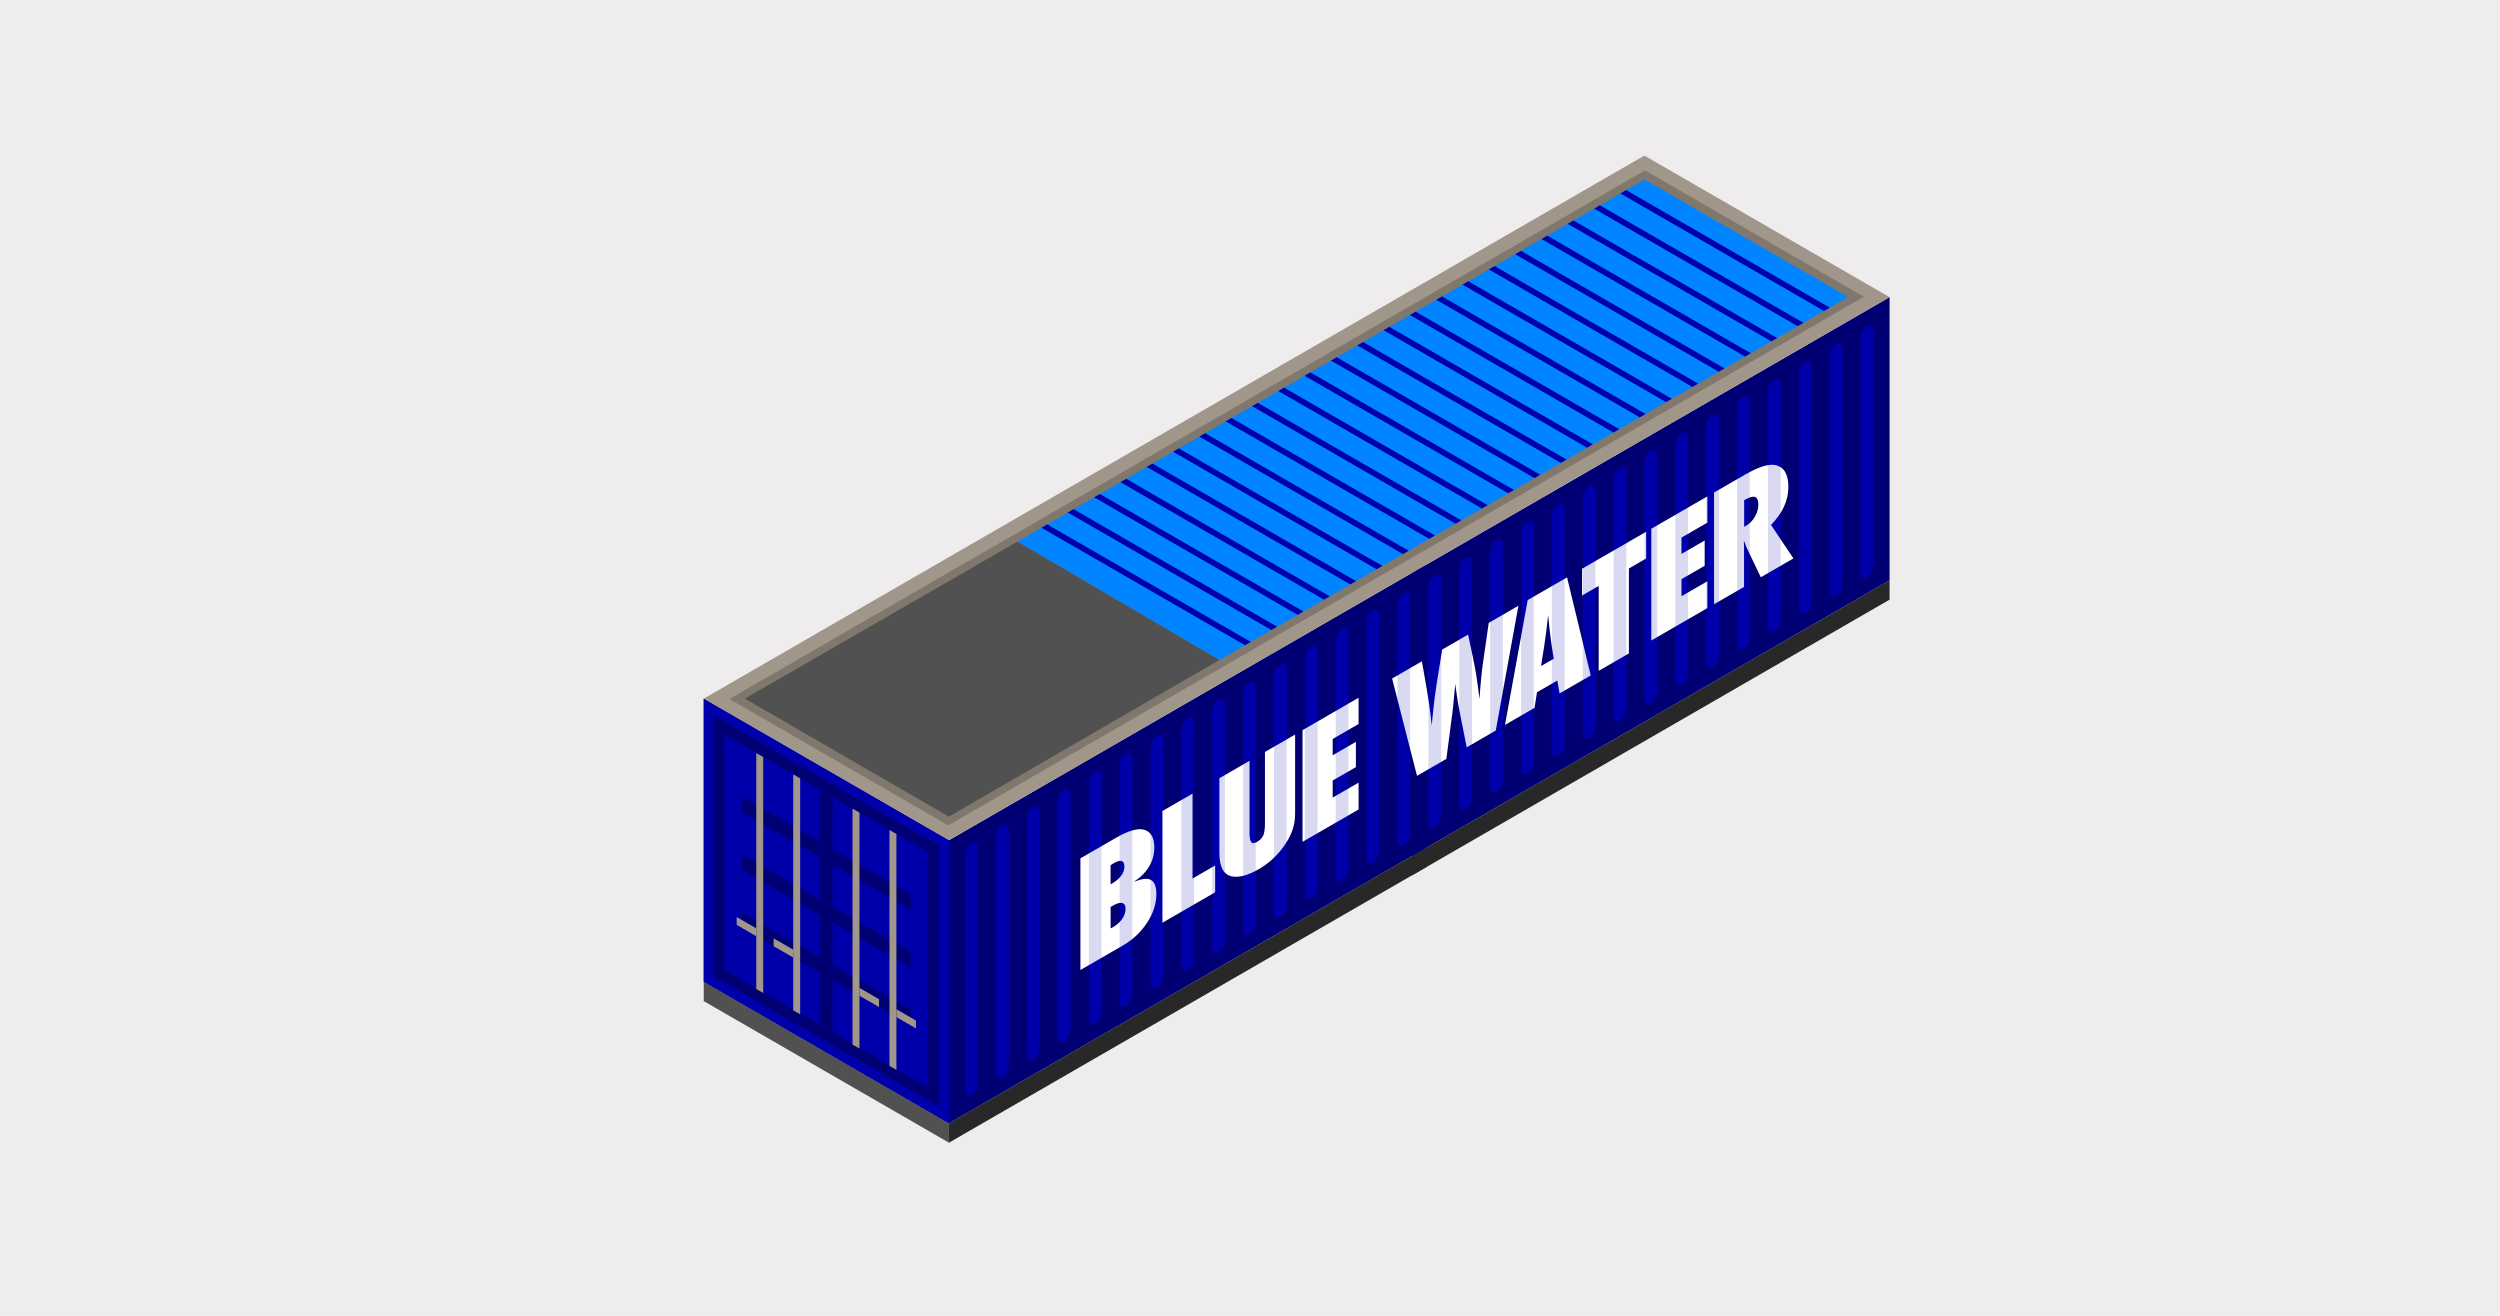 <?xml version="1.0" encoding="UTF-8"?><svg xmlns="http://www.w3.org/2000/svg" xmlns:xlink="http://www.w3.org/1999/xlink" viewBox="0 0 475 250"><defs><style>.cls-1{fill:#fff;}.cls-2{fill:url(#New_Pattern_Swatch_2-53);}.cls-3{fill:url(#New_Pattern_Swatch_7-3);}.cls-4{fill:url(#New_Pattern_Swatch_7-4);}.cls-5{fill:url(#New_Pattern_Swatch_4);}.cls-6{fill:url(#New_Pattern_Swatch_2-29);}.cls-7{fill:url(#New_Pattern_Swatch_2-20);}.cls-8{fill:url(#New_Pattern_Swatch_2-69);}.cls-9{fill:url(#New_Pattern_Swatch_2-44);}.cls-10{fill:url(#New_Pattern_Swatch_2-17);}.cls-11{fill:url(#New_Pattern_Swatch_2-16);}.cls-12{fill:url(#New_Pattern_Swatch_2-38);}.cls-13{fill:url(#New_Pattern_Swatch_7-8);}.cls-14{fill:url(#New_Pattern_Swatch_2-39);}.cls-15{fill:#80776d;}.cls-16{fill:url(#New_Pattern_Swatch_2-36);}.cls-17{fill:url(#New_Pattern_Swatch_10-2);}.cls-18{fill:url(#New_Pattern_Swatch_2-19);}.cls-19{fill:url(#New_Pattern_Swatch_2-48);}.cls-20{fill:url(#New_Pattern_Swatch_4-2);}.cls-21{fill:url(#New_Pattern_Swatch_7);}.cls-22{fill:url(#New_Pattern_Swatch_2-59);}.cls-23{fill:url(#New_Pattern_Swatch_2-55);}.cls-24{fill:url(#New_Pattern_Swatch_2-42);}.cls-25{fill:url(#New_Pattern_Swatch_7-6);}.cls-26{fill:url(#New_Pattern_Swatch_2-33);}.cls-27{fill:url(#New_Pattern_Swatch_7-10);}.cls-28{fill:url(#New_Pattern_Swatch_2-65);}.cls-29{fill:url(#New_Pattern_Swatch_2-9);}.cls-30{fill:url(#New_Pattern_Swatch_7-2);}.cls-31{fill:url(#New_Pattern_Swatch_10);}.cls-32{fill:url(#New_Pattern_Swatch_2-50);}.cls-33{fill:url(#New_Pattern_Swatch_2-2);}.cls-34{fill:url(#New_Pattern_Swatch_2-58);}.cls-35{fill:url(#New_Pattern_Swatch_2-40);}.cls-36{fill:url(#New_Pattern_Swatch_4-3);}.cls-37{fill:#0084ff;}.cls-38{fill:url(#New_Pattern_Swatch_4-5);}.cls-39{fill:url(#New_Pattern_Swatch_2-64);}.cls-40{fill:url(#New_Pattern_Swatch_2-43);}.cls-41{fill:#000074;}.cls-42{fill:url(#New_Pattern_Swatch_2-30);}.cls-43{fill:url(#New_Pattern_Swatch_2-56);}.cls-44{fill:#282828;}.cls-45{opacity:.15;}.cls-46{fill:url(#New_Pattern_Swatch_2-14);}.cls-47{fill:url(#New_Pattern_Swatch_7-9);}.cls-48{fill:url(#New_Pattern_Swatch_2-21);}.cls-49{fill:url(#New_Pattern_Swatch_2-31);}.cls-50{fill:url(#New_Pattern_Swatch_2-27);}.cls-51{fill:#0000ab;}.cls-52{fill:url(#New_Pattern_Swatch_2-25);}.cls-53{fill:url(#New_Pattern_Swatch_2-32);}.cls-54{fill:url(#New_Pattern_Swatch_2-12);}.cls-55{fill:url(#New_Pattern_Swatch_2-66);}.cls-56{fill:url(#New_Pattern_Swatch_2-11);}.cls-57{fill:url(#New_Pattern_Swatch_2-28);}.cls-58{fill:url(#New_Pattern_Swatch_2-15);}.cls-59{fill:url(#New_Pattern_Swatch_2-5);}.cls-60{fill:url(#New_Pattern_Swatch_2-70);}.cls-61{fill:url(#New_Pattern_Swatch_2-68);}.cls-62{fill:url(#New_Pattern_Swatch_2-7);}.cls-63{fill:url(#New_Pattern_Swatch_4-4);}.cls-64{fill:url(#New_Pattern_Swatch_2-45);}.cls-65{fill:url(#New_Pattern_Swatch_2-51);}.cls-66{fill:url(#New_Pattern_Swatch_2-67);}.cls-67{fill:none;}.cls-68{fill:url(#New_Pattern_Swatch_2-37);}.cls-69{fill:#a1968a;}.cls-70{fill:#515151;}.cls-71{fill:url(#New_Pattern_Swatch_2-22);}.cls-72{fill:url(#New_Pattern_Swatch_2-6);}.cls-73{fill:url(#New_Pattern_Swatch_2-13);}.cls-74{fill:url(#New_Pattern_Swatch_2-49);}.cls-75{fill:url(#New_Pattern_Swatch_2-23);}.cls-76{fill:url(#New_Pattern_Swatch_2-63);}.cls-77{fill:url(#New_Pattern_Swatch_7-5);}.cls-78{fill:url(#New_Pattern_Swatch_2-61);}.cls-79{fill:url(#New_Pattern_Swatch_2);}.cls-80{fill:url(#New_Pattern_Swatch_4-6);}.cls-81{fill:url(#New_Pattern_Swatch_2-3);}.cls-82{fill:url(#New_Pattern_Swatch_9);}.cls-83{fill:url(#New_Pattern_Swatch_3);}.cls-84{fill:url(#New_Pattern_Swatch_2-35);}.cls-85{fill:#eeeced;}.cls-86{fill:url(#New_Pattern_Swatch_2-4);}.cls-87{fill:url(#New_Pattern_Swatch_2-54);}.cls-88{fill:url(#New_Pattern_Swatch_2-71);}.cls-89{fill:url(#New_Pattern_Swatch_2-41);}.cls-90{fill:url(#New_Pattern_Swatch_2-18);}.cls-91{fill:url(#New_Pattern_Swatch_7-7);}.cls-92{fill:url(#New_Pattern_Swatch_2-47);}.cls-93{fill:url(#New_Pattern_Swatch_2-24);}.cls-94{fill:url(#New_Pattern_Swatch_2-26);}.cls-95{fill:url(#New_Pattern_Swatch_2-60);}.cls-96{fill:url(#New_Pattern_Swatch_2-8);}.cls-97{fill:url(#New_Pattern_Swatch_2-62);}.cls-98{fill:url(#New_Pattern_Swatch_2-52);}.cls-99{fill:url(#New_Pattern_Swatch_2-34);}.cls-100{fill:url(#New_Pattern_Swatch_4-7);}.cls-101{fill:url(#New_Pattern_Swatch_2-46);}.cls-102{fill:url(#New_Pattern_Swatch_9-2);}.cls-103{fill:url(#New_Pattern_Swatch_2-10);}.cls-104{fill:url(#New_Pattern_Swatch_2-57);}</style><pattern id="New_Pattern_Swatch_9" x="0" y="0" width="40" height="40" patternTransform="translate(-1764 105.4)" patternUnits="userSpaceOnUse" viewBox="0 0 40 40"><g><rect class="cls-67" width="40" height="40"/><rect class="cls-44" width="40" height="40"/></g></pattern><pattern id="New_Pattern_Swatch_4" x="0" y="0" width="40" height="40" patternTransform="translate(-1764 105.4)" patternUnits="userSpaceOnUse" viewBox="0 0 40 40"><g><rect class="cls-67" width="40" height="40"/><rect class="cls-41" width="40" height="40"/></g></pattern><pattern id="New_Pattern_Swatch_2" x="0" y="0" width="40" height="40" patternTransform="translate(-1764 105.4)" patternUnits="userSpaceOnUse" viewBox="0 0 40 40"><g><rect class="cls-67" width="40" height="40"/><rect class="cls-51" width="40" height="40"/></g></pattern><pattern id="New_Pattern_Swatch_10" x="0" y="0" width="40" height="40" patternTransform="translate(-1764 105.4)" patternUnits="userSpaceOnUse" viewBox="0 0 40 40"><g><rect class="cls-67" y="0" width="40" height="40"/><rect class="cls-70" y="0" width="40" height="40"/></g></pattern><pattern id="New_Pattern_Swatch_9-2" patternTransform="translate(-1756 94.6)" xlink:href="#New_Pattern_Swatch_9"/><pattern id="New_Pattern_Swatch_4-2" patternTransform="translate(-1756 94.6)" xlink:href="#New_Pattern_Swatch_4"/><pattern id="New_Pattern_Swatch_2-2" patternTransform="translate(-1756 94.6)" xlink:href="#New_Pattern_Swatch_2"/><pattern id="New_Pattern_Swatch_2-3" patternTransform="translate(-1756 94.6)" xlink:href="#New_Pattern_Swatch_2"/><pattern id="New_Pattern_Swatch_2-4" patternTransform="translate(-1756 94.6)" xlink:href="#New_Pattern_Swatch_2"/><pattern id="New_Pattern_Swatch_2-5" patternTransform="translate(-1756 94.6)" xlink:href="#New_Pattern_Swatch_2"/><pattern id="New_Pattern_Swatch_2-6" patternTransform="translate(-1756 94.6)" xlink:href="#New_Pattern_Swatch_2"/><pattern id="New_Pattern_Swatch_2-7" patternTransform="translate(-1756 94.6)" xlink:href="#New_Pattern_Swatch_2"/><pattern id="New_Pattern_Swatch_2-8" patternTransform="translate(-1756 94.6)" xlink:href="#New_Pattern_Swatch_2"/><pattern id="New_Pattern_Swatch_2-9" patternTransform="translate(-1756 94.6)" xlink:href="#New_Pattern_Swatch_2"/><pattern id="New_Pattern_Swatch_2-10" patternTransform="translate(-1756 94.6)" xlink:href="#New_Pattern_Swatch_2"/><pattern id="New_Pattern_Swatch_2-11" patternTransform="translate(-1756 94.6)" xlink:href="#New_Pattern_Swatch_2"/><pattern id="New_Pattern_Swatch_2-12" patternTransform="translate(-1756 94.6)" xlink:href="#New_Pattern_Swatch_2"/><pattern id="New_Pattern_Swatch_2-13" patternTransform="translate(-1756 94.6)" xlink:href="#New_Pattern_Swatch_2"/><pattern id="New_Pattern_Swatch_2-14" patternTransform="translate(-1756 94.6)" xlink:href="#New_Pattern_Swatch_2"/><pattern id="New_Pattern_Swatch_2-15" patternTransform="translate(-1756 94.6)" xlink:href="#New_Pattern_Swatch_2"/><pattern id="New_Pattern_Swatch_2-16" patternTransform="translate(-1756 94.6)" xlink:href="#New_Pattern_Swatch_2"/><pattern id="New_Pattern_Swatch_7" x="0" y="0" width="40" height="40" patternTransform="translate(-1764 105.4)" patternUnits="userSpaceOnUse" viewBox="0 0 40 40"><g><rect class="cls-67" width="40" height="40"/><rect class="cls-69" width="40" height="40"/></g></pattern><pattern id="New_Pattern_Swatch_2-17" patternTransform="translate(-990 -270.89)" xlink:href="#New_Pattern_Swatch_2"/><pattern id="New_Pattern_Swatch_4-3" patternTransform="translate(-990 -270.89)" xlink:href="#New_Pattern_Swatch_4"/><pattern id="New_Pattern_Swatch_2-18" patternTransform="translate(-990 -270.89)" xlink:href="#New_Pattern_Swatch_2"/><pattern id="New_Pattern_Swatch_4-4" patternTransform="translate(-990 -270.89)" xlink:href="#New_Pattern_Swatch_4"/><pattern id="New_Pattern_Swatch_4-5" patternTransform="translate(-990 -270.89)" xlink:href="#New_Pattern_Swatch_4"/><pattern id="New_Pattern_Swatch_4-6" patternTransform="translate(-990 -270.89)" xlink:href="#New_Pattern_Swatch_4"/><pattern id="New_Pattern_Swatch_4-7" patternTransform="translate(-990 -270)" xlink:href="#New_Pattern_Swatch_4"/><pattern id="New_Pattern_Swatch_7-2" patternTransform="translate(-990 -270.89)" xlink:href="#New_Pattern_Swatch_7"/><pattern id="New_Pattern_Swatch_7-3" patternTransform="translate(-990 -270.89)" xlink:href="#New_Pattern_Swatch_7"/><pattern id="New_Pattern_Swatch_7-4" patternTransform="translate(-990 -270.89)" xlink:href="#New_Pattern_Swatch_7"/><pattern id="New_Pattern_Swatch_7-5" patternTransform="translate(-990 -270.89)" xlink:href="#New_Pattern_Swatch_7"/><pattern id="New_Pattern_Swatch_7-6" patternTransform="translate(-990 -270.89)" xlink:href="#New_Pattern_Swatch_7"/><pattern id="New_Pattern_Swatch_7-7" patternTransform="translate(-990 -270.89)" xlink:href="#New_Pattern_Swatch_7"/><pattern id="New_Pattern_Swatch_7-8" patternTransform="translate(-990 -270.89)" xlink:href="#New_Pattern_Swatch_7"/><pattern id="New_Pattern_Swatch_7-9" patternTransform="translate(-990 -270.89)" xlink:href="#New_Pattern_Swatch_7"/><pattern id="New_Pattern_Swatch_7-10" patternTransform="translate(-990 -270.89)" xlink:href="#New_Pattern_Swatch_7"/><pattern id="New_Pattern_Swatch_3" x="0" y="0" width="40" height="40" patternTransform="translate(-990 -270)" patternUnits="userSpaceOnUse" viewBox="0 0 40 40"><g><rect class="cls-67" width="40" height="40"/><rect class="cls-37" width="40" height="40"/></g></pattern><pattern id="New_Pattern_Swatch_2-19" patternTransform="translate(-990 -270)" xlink:href="#New_Pattern_Swatch_2"/><pattern id="New_Pattern_Swatch_2-20" patternTransform="translate(-990 -270)" xlink:href="#New_Pattern_Swatch_2"/><pattern id="New_Pattern_Swatch_2-21" patternTransform="translate(-990 -270)" xlink:href="#New_Pattern_Swatch_2"/><pattern id="New_Pattern_Swatch_2-22" patternTransform="translate(-990 -270)" xlink:href="#New_Pattern_Swatch_2"/><pattern id="New_Pattern_Swatch_2-23" patternTransform="translate(-990 -270)" xlink:href="#New_Pattern_Swatch_2"/><pattern id="New_Pattern_Swatch_2-24" patternTransform="translate(-990 -270)" xlink:href="#New_Pattern_Swatch_2"/><pattern id="New_Pattern_Swatch_2-25" patternTransform="translate(-990 -270)" xlink:href="#New_Pattern_Swatch_2"/><pattern id="New_Pattern_Swatch_2-26" patternTransform="translate(-990 -270)" xlink:href="#New_Pattern_Swatch_2"/><pattern id="New_Pattern_Swatch_2-27" patternTransform="translate(-990 -270)" xlink:href="#New_Pattern_Swatch_2"/><pattern id="New_Pattern_Swatch_2-28" patternTransform="translate(-990 -270)" xlink:href="#New_Pattern_Swatch_2"/><pattern id="New_Pattern_Swatch_2-29" patternTransform="translate(-990 -270)" xlink:href="#New_Pattern_Swatch_2"/><pattern id="New_Pattern_Swatch_2-30" patternTransform="translate(-990 -270)" xlink:href="#New_Pattern_Swatch_2"/><pattern id="New_Pattern_Swatch_2-31" patternTransform="translate(-990 -270)" xlink:href="#New_Pattern_Swatch_2"/><pattern id="New_Pattern_Swatch_2-32" patternTransform="translate(-990 -270)" xlink:href="#New_Pattern_Swatch_2"/><pattern id="New_Pattern_Swatch_2-33" patternTransform="translate(-990 -270)" xlink:href="#New_Pattern_Swatch_2"/><pattern id="New_Pattern_Swatch_2-34" patternTransform="translate(-990 -270)" xlink:href="#New_Pattern_Swatch_2"/><pattern id="New_Pattern_Swatch_2-35" patternTransform="translate(-990 -270)" xlink:href="#New_Pattern_Swatch_2"/><pattern id="New_Pattern_Swatch_2-36" patternTransform="translate(-990 -270)" xlink:href="#New_Pattern_Swatch_2"/><pattern id="New_Pattern_Swatch_2-37" patternTransform="translate(-990 -270)" xlink:href="#New_Pattern_Swatch_2"/><pattern id="New_Pattern_Swatch_2-38" patternTransform="translate(-990 -270)" xlink:href="#New_Pattern_Swatch_2"/><pattern id="New_Pattern_Swatch_2-39" patternTransform="translate(-990 -270)" xlink:href="#New_Pattern_Swatch_2"/><pattern id="New_Pattern_Swatch_2-40" patternTransform="translate(-990 -270)" xlink:href="#New_Pattern_Swatch_2"/><pattern id="New_Pattern_Swatch_2-41" patternTransform="translate(-990 -270)" xlink:href="#New_Pattern_Swatch_2"/><pattern id="New_Pattern_Swatch_10-2" patternTransform="translate(-1187.29 -89.32)" xlink:href="#New_Pattern_Swatch_10"/><pattern id="New_Pattern_Swatch_2-42" patternTransform="translate(-1756 94.6)" xlink:href="#New_Pattern_Swatch_2"/><pattern id="New_Pattern_Swatch_2-43" patternTransform="translate(-1756 94.6)" xlink:href="#New_Pattern_Swatch_2"/><pattern id="New_Pattern_Swatch_2-44" patternTransform="translate(-1756 94.6)" xlink:href="#New_Pattern_Swatch_2"/><pattern id="New_Pattern_Swatch_2-45" patternTransform="translate(-1756 94.6)" xlink:href="#New_Pattern_Swatch_2"/><pattern id="New_Pattern_Swatch_2-46" patternTransform="translate(-1756 94.6)" xlink:href="#New_Pattern_Swatch_2"/><pattern id="New_Pattern_Swatch_2-47" patternTransform="translate(-1756 94.6)" xlink:href="#New_Pattern_Swatch_2"/><pattern id="New_Pattern_Swatch_2-48" patternTransform="translate(-1756 94.6)" xlink:href="#New_Pattern_Swatch_2"/><pattern id="New_Pattern_Swatch_2-49" patternTransform="translate(-1756 94.6)" xlink:href="#New_Pattern_Swatch_2"/><pattern id="New_Pattern_Swatch_2-50" patternTransform="translate(-1756 94.6)" xlink:href="#New_Pattern_Swatch_2"/><pattern id="New_Pattern_Swatch_2-51" patternTransform="translate(-1756 94.6)" xlink:href="#New_Pattern_Swatch_2"/><pattern id="New_Pattern_Swatch_2-52" patternTransform="translate(-1756 94.6)" xlink:href="#New_Pattern_Swatch_2"/><pattern id="New_Pattern_Swatch_2-53" patternTransform="translate(-1756 94.6)" xlink:href="#New_Pattern_Swatch_2"/><pattern id="New_Pattern_Swatch_2-54" patternTransform="translate(-1756 94.6)" xlink:href="#New_Pattern_Swatch_2"/><pattern id="New_Pattern_Swatch_2-55" patternTransform="translate(-1756 94.6)" xlink:href="#New_Pattern_Swatch_2"/><pattern id="New_Pattern_Swatch_2-56" patternTransform="translate(-1756 94.6)" xlink:href="#New_Pattern_Swatch_2"/><pattern id="New_Pattern_Swatch_2-57" patternTransform="translate(-1756 94.6)" xlink:href="#New_Pattern_Swatch_2"/><pattern id="New_Pattern_Swatch_2-58" patternTransform="translate(-1756 94.6)" xlink:href="#New_Pattern_Swatch_2"/><pattern id="New_Pattern_Swatch_2-59" patternTransform="translate(-1756 94.6)" xlink:href="#New_Pattern_Swatch_2"/><pattern id="New_Pattern_Swatch_2-60" patternTransform="translate(-1756 94.6)" xlink:href="#New_Pattern_Swatch_2"/><pattern id="New_Pattern_Swatch_2-61" patternTransform="translate(-1756 94.6)" xlink:href="#New_Pattern_Swatch_2"/><pattern id="New_Pattern_Swatch_2-62" patternTransform="translate(-1756 94.6)" xlink:href="#New_Pattern_Swatch_2"/><pattern id="New_Pattern_Swatch_2-63" patternTransform="translate(-1756 94.6)" xlink:href="#New_Pattern_Swatch_2"/><pattern id="New_Pattern_Swatch_2-64" patternTransform="translate(-1756 94.6)" xlink:href="#New_Pattern_Swatch_2"/><pattern id="New_Pattern_Swatch_2-65" patternTransform="translate(-1756 94.6)" xlink:href="#New_Pattern_Swatch_2"/><pattern id="New_Pattern_Swatch_2-66" patternTransform="translate(-1756 94.6)" xlink:href="#New_Pattern_Swatch_2"/><pattern id="New_Pattern_Swatch_2-67" patternTransform="translate(-1756 94.6)" xlink:href="#New_Pattern_Swatch_2"/><pattern id="New_Pattern_Swatch_2-68" patternTransform="translate(-1756 94.6)" xlink:href="#New_Pattern_Swatch_2"/><pattern id="New_Pattern_Swatch_2-69" patternTransform="translate(-1756 94.6)" xlink:href="#New_Pattern_Swatch_2"/><pattern id="New_Pattern_Swatch_2-70" patternTransform="translate(-1756 94.6)" xlink:href="#New_Pattern_Swatch_2"/><pattern id="New_Pattern_Swatch_2-71" patternTransform="translate(-1756 94.6)" xlink:href="#New_Pattern_Swatch_2"/></defs><g id="Backgrounds"><rect class="cls-85" y="0" width="475" height="250"/></g><g id="Containers"><g><polygon class="cls-82" points="271.02 161.06 180.3 213.44 180.3 217.11 271.02 164.73 271.02 161.06"/><g><polygon class="cls-5" points="271.02 161.06 180.3 213.44 180.3 159.64 271.02 107.26 271.02 161.06"/><g><path class="cls-79" d="M184.61,207.95h0c-.67,.38-1.2-.02-1.2-.91v-44.59c0-.89,.54-1.92,1.2-2.3h0c.67-.38,1.2,.02,1.2,.91v44.59c0,.89-.54,1.92-1.2,2.3Z"/><path class="cls-79" d="M190.47,204.57h0c-.67,.38-1.2-.02-1.2-.91v-44.59c0-.89,.54-1.92,1.2-2.3h0c.67-.38,1.2,.02,1.2,.91v44.59c0,.89-.54,1.92-1.2,2.3Z"/><path class="cls-79" d="M196.34,201.18h0c-.67,.38-1.2-.02-1.2-.91v-44.59c0-.89,.54-1.92,1.2-2.3h0c.67-.38,1.2,.02,1.2,.91v44.59c0,.89-.54,1.92-1.2,2.3Z"/><path class="cls-79" d="M202.2,197.79h0c-.67,.38-1.2-.02-1.2-.91v-44.59c0-.89,.54-1.92,1.2-2.3h0c.67-.38,1.2,.02,1.2,.91v44.59c0,.89-.54,1.92-1.2,2.3Z"/><path class="cls-79" d="M208.07,194.41h0c-.67,.38-1.2-.02-1.2-.91v-44.59c0-.89,.54-1.92,1.2-2.3h0c.67-.38,1.2,.02,1.2,.91v44.59c0,.89-.54,1.92-1.2,2.3Z"/><path class="cls-79" d="M213.93,191.02h0c-.67,.38-1.2-.02-1.2-.91v-44.59c0-.89,.54-1.92,1.2-2.3h0c.67-.38,1.2,.02,1.2,.91v44.59c0,.89-.54,1.92-1.2,2.3Z"/><path class="cls-79" d="M219.8,187.64h0c-.67,.38-1.2-.02-1.2-.91v-44.59c0-.89,.54-1.92,1.2-2.3h0c.67-.38,1.2,.02,1.2,.91v44.59c0,.89-.54,1.92-1.2,2.3Z"/><path class="cls-79" d="M225.66,184.25h0c-.67,.38-1.2-.02-1.2-.91v-44.59c0-.89,.54-1.92,1.2-2.3h0c.67-.38,1.2,.02,1.2,.91v44.59c0,.89-.54,1.92-1.2,2.3Z"/><path class="cls-79" d="M231.53,180.86h0c-.67,.38-1.2-.02-1.2-.91v-44.59c0-.89,.54-1.92,1.2-2.3h0c.67-.38,1.2,.02,1.2,.91v44.59c0,.89-.54,1.92-1.2,2.3Z"/><path class="cls-79" d="M237.39,177.48h0c-.67,.38-1.2-.02-1.2-.91v-44.59c0-.89,.54-1.92,1.2-2.3h0c.67-.38,1.2,.02,1.2,.91v44.59c0,.89-.54,1.92-1.2,2.3Z"/><path class="cls-79" d="M243.26,174.09h0c-.67,.38-1.2-.02-1.2-.91v-44.59c0-.89,.54-1.92,1.2-2.3h0c.67-.38,1.2,.02,1.2,.91v44.59c0,.89-.54,1.92-1.2,2.3Z"/><path class="cls-79" d="M249.12,170.71h0c-.67,.38-1.2-.02-1.2-.91v-44.59c0-.89,.54-1.92,1.2-2.3h0c.67-.38,1.2,.02,1.2,.91v44.59c0,.89-.54,1.92-1.2,2.3Z"/><path class="cls-79" d="M254.99,167.32h0c-.67,.38-1.2-.02-1.2-.91v-44.59c0-.89,.54-1.92,1.2-2.3h0c.67-.38,1.2,.02,1.2,.91v44.59c0,.89-.54,1.92-1.2,2.3Z"/><path class="cls-79" d="M260.85,163.93h0c-.67,.38-1.2-.02-1.2-.91v-44.59c0-.89,.54-1.92,1.2-2.3h0c.67-.38,1.2,.02,1.2,.91v44.59c0,.89-.54,1.92-1.2,2.3Z"/><path class="cls-79" d="M266.71,160.55h0c-.67,.38-1.2-.02-1.2-.91v-44.59c0-.89,.54-1.92,1.2-2.3h0c.67-.38,1.2,.02,1.2,.91v44.59c0,.89-.54,1.92-1.2,2.3Z"/></g></g></g><polygon class="cls-31" points="177.53 161.24 177.53 161.38 136.63 185 136.49 185.1 136.49 137.7 136.6 137.63 177.53 161.24"/><g><polygon class="cls-102" points="359.02 110.25 268.3 162.63 268.3 166.31 359.02 113.93 359.02 110.25"/><g><polygon class="cls-20" points="359.02 110.25 268.3 162.63 268.3 108.84 359.02 56.46 359.02 110.25"/><g><path class="cls-33" d="M272.61,157.15h0c-.67,.38-1.2-.02-1.2-.91v-44.59c0-.89,.54-1.92,1.2-2.3h0c.67-.38,1.2,.02,1.2,.91v44.59c0,.89-.54,1.92-1.2,2.3Z"/><path class="cls-81" d="M278.47,153.76h0c-.67,.38-1.2-.02-1.2-.91v-44.59c0-.89,.54-1.92,1.2-2.3h0c.67-.38,1.2,.02,1.2,.91v44.59c0,.89-.54,1.92-1.2,2.3Z"/><path class="cls-86" d="M284.34,150.37h0c-.67,.38-1.2-.02-1.2-.91v-44.59c0-.89,.54-1.92,1.2-2.3h0c.67-.38,1.2,.02,1.2,.91v44.59c0,.89-.54,1.92-1.2,2.3Z"/><path class="cls-59" d="M290.2,146.99h0c-.67,.38-1.2-.02-1.2-.91v-44.59c0-.89,.54-1.92,1.2-2.3h0c.67-.38,1.2,.02,1.2,.91v44.59c0,.89-.54,1.92-1.2,2.3Z"/><path class="cls-72" d="M296.07,143.6h0c-.67,.38-1.2-.02-1.2-.91v-44.59c0-.89,.54-1.92,1.2-2.3h0c.67-.38,1.2,.02,1.2,.91v44.59c0,.89-.54,1.92-1.2,2.3Z"/><path class="cls-62" d="M301.93,140.22h0c-.67,.38-1.2-.02-1.2-.91v-44.59c0-.89,.54-1.92,1.2-2.3h0c.67-.38,1.2,.02,1.2,.91v44.59c0,.89-.54,1.92-1.2,2.3Z"/><path class="cls-96" d="M307.79,136.83h0c-.67,.38-1.2-.02-1.2-.91v-44.59c0-.89,.54-1.92,1.2-2.3h0c.67-.38,1.2,.02,1.2,.91v44.59c0,.89-.54,1.92-1.2,2.3Z"/><path class="cls-29" d="M313.66,133.44h0c-.67,.38-1.2-.02-1.2-.91v-44.59c0-.89,.54-1.92,1.2-2.3h0c.67-.38,1.2,.02,1.2,.91v44.59c0,.89-.54,1.92-1.2,2.3Z"/><path class="cls-103" d="M319.52,130.06h0c-.67,.38-1.2-.02-1.2-.91v-44.59c0-.89,.54-1.92,1.2-2.3h0c.67-.38,1.2,.02,1.2,.91v44.59c0,.89-.54,1.92-1.2,2.3Z"/><path class="cls-56" d="M325.39,126.67h0c-.67,.38-1.2-.02-1.2-.91v-44.59c0-.89,.54-1.92,1.2-2.3h0c.67-.38,1.2,.02,1.2,.91v44.59c0,.89-.54,1.92-1.2,2.3Z"/><path class="cls-54" d="M331.25,123.29h0c-.67,.38-1.2-.02-1.2-.91v-44.59c0-.89,.54-1.92,1.2-2.3h0c.67-.38,1.2,.02,1.2,.91v44.59c0,.89-.54,1.92-1.2,2.3Z"/><path class="cls-73" d="M337.12,119.9h0c-.67,.38-1.2-.02-1.2-.91v-44.59c0-.89,.54-1.92,1.2-2.3h0c.67-.38,1.2,.02,1.2,.91v44.59c0,.89-.54,1.92-1.2,2.3Z"/><path class="cls-46" d="M342.98,116.52h0c-.67,.38-1.2-.02-1.2-.91v-44.59c0-.89,.54-1.92,1.2-2.3h0c.67-.38,1.2,.02,1.2,.91v44.59c0,.89-.54,1.92-1.2,2.3Z"/><path class="cls-58" d="M348.85,113.13h0c-.67,.38-1.2-.02-1.2-.91v-44.59c0-.89,.54-1.92,1.2-2.3h0c.67-.38,1.2,.02,1.2,.91v44.59c0,.89-.54,1.92-1.2,2.3Z"/><path class="cls-11" d="M354.71,109.74h0c-.67,.38-1.2-.02-1.2-.91v-44.59c0-.89,.54-1.92,1.2-2.3h0c.67-.38,1.2,.02,1.2,.91v44.59c0,.89-.54,1.92-1.2,2.3Z"/></g></g></g><g><g><polygon class="cls-79" points="180.3 213.44 133.71 186.54 133.71 132.74 180.3 159.64 180.3 213.44"/><polygon class="cls-31" points="180.3 213.44 133.71 186.54 133.71 190.21 180.3 217.11 180.3 213.44"/><polygon class="cls-21" points="177.53 161.24 177.53 208.61 136.63 185 136.49 184.93 136.49 137.56 136.6 137.63 177.53 161.24"/></g><g><polygon class="cls-10" points="180.3 213.44 133.71 186.54 133.71 132.74 180.3 159.64 180.3 213.44"/><polygon class="cls-36" points="178.46 210.26 135.54 185.48 135.54 135.92 178.46 160.7 178.46 210.26"/><polygon class="cls-90" points="176.34 206.58 137.67 184.25 137.67 139.6 176.34 161.93 176.34 206.58"/><g><polygon class="cls-63" points="173.05 172.87 140.96 154.35 140.96 151.36 173.05 169.88 173.05 172.87"/><polygon class="cls-38" points="173.05 183.85 140.96 165.32 140.96 162.33 173.05 180.86 173.05 183.85"/><polygon class="cls-80" points="173.05 194.83 140.96 176.3 140.96 173.31 173.05 191.84 173.05 194.83"/></g><polygon class="cls-100" points="158.19 196.1 155.81 194.73 155.81 150.08 158.19 151.45 158.19 196.1"/><g><g><polygon class="cls-30" points="163.3 199.23 161.98 198.47 161.98 153.64 163.3 154.4 163.3 199.23"/><polygon class="cls-3" points="167.02 191.34 163.3 189.2 163.3 187.7 167.02 189.85 167.02 191.34"/></g><g><polygon class="cls-4" points="170.32 203.29 169 202.52 169 157.69 170.32 158.46 170.32 203.29"/><polygon class="cls-77" points="174.03 195.4 170.32 193.25 170.32 191.76 174.03 193.9 174.03 195.4"/></g></g><g><g><polygon class="cls-25" points="150.71 191.96 152.03 192.72 152.03 147.89 150.71 147.13 150.71 191.96"/><polygon class="cls-91" points="146.99 179.78 150.71 181.93 150.71 180.43 146.99 178.29 146.99 179.78"/></g><g><polygon class="cls-13" points="143.69 187.91 145.01 188.67 145.01 143.84 143.69 143.08 143.69 187.91"/><polygon class="cls-47" points="139.97 175.73 143.69 177.88 143.69 176.38 139.97 174.24 139.97 175.73"/></g></g></g></g><g><g><polygon class="cls-27" points="359.02 56.46 180.3 159.64 133.71 132.74 312.43 29.56 359.02 56.46"/><polygon class="cls-15" points="354.13 56.38 180.17 156.82 138.59 132.81 312.55 32.38 354.13 56.38"/><polygon class="cls-83" points="351.13 56.44 231.68 125.4 193.31 102.91 312.46 34.11 351.13 56.44"/><g><polygon class="cls-18" points="346.55 59.08 307.88 36.76 308.98 36.12 347.65 58.45 346.55 59.08"/><polygon class="cls-7" points="341.55 61.97 302.88 39.64 303.98 39.01 342.65 61.33 341.55 61.97"/><polygon class="cls-48" points="336.55 64.86 297.88 42.53 298.98 41.9 337.65 64.22 336.55 64.86"/><polygon class="cls-71" points="331.55 67.74 292.88 45.42 293.98 44.78 332.65 67.11 331.55 67.74"/><polygon class="cls-75" points="326.55 70.63 287.88 48.3 288.98 47.67 327.65 69.99 326.55 70.63"/><polygon class="cls-93" points="321.55 73.52 282.88 51.19 283.98 50.56 322.65 72.88 321.55 73.52"/><polygon class="cls-52" points="316.55 76.4 277.88 54.08 278.98 53.44 317.65 75.77 316.55 76.4"/><polygon class="cls-94" points="311.55 79.29 272.88 56.96 273.98 56.33 312.65 78.65 311.55 79.29"/><polygon class="cls-50" points="306.55 82.18 267.88 59.85 268.98 59.22 307.65 81.54 306.55 82.18"/><polygon class="cls-57" points="301.55 85.06 262.88 62.74 263.98 62.1 302.65 84.43 301.55 85.06"/><polygon class="cls-6" points="296.55 87.95 257.88 65.63 258.98 64.99 297.65 87.32 296.55 87.95"/><polygon class="cls-42" points="291.55 90.84 252.88 68.51 253.98 67.88 292.65 90.2 291.55 90.84"/><polygon class="cls-49" points="286.55 93.72 247.88 71.4 248.98 70.76 287.65 93.09 286.55 93.72"/><polygon class="cls-53" points="281.55 96.61 242.88 74.29 243.98 73.65 282.65 95.98 281.55 96.61"/><polygon class="cls-26" points="276.55 99.5 237.88 77.17 238.98 76.54 277.65 98.86 276.55 99.5"/><polygon class="cls-99" points="271.55 102.38 232.88 80.06 233.98 79.42 272.65 101.75 271.55 102.38"/><polygon class="cls-84" points="266.55 105.27 227.88 82.95 228.98 82.31 267.65 104.64 266.55 105.27"/><polygon class="cls-16" points="261.55 108.16 222.88 85.83 223.98 85.2 262.65 107.52 261.55 108.16"/><polygon class="cls-68" points="256.55 111.04 217.88 88.72 218.98 88.08 257.65 110.41 256.55 111.04"/><polygon class="cls-12" points="251.55 113.93 212.88 91.61 213.98 90.97 252.65 113.3 251.55 113.93"/><polygon class="cls-14" points="246.55 116.82 207.88 94.49 208.98 93.86 247.65 116.18 246.55 116.82"/><polygon class="cls-35" points="241.55 119.7 202.88 97.38 203.98 96.74 242.65 119.07 241.55 119.7"/><polygon class="cls-89" points="236.55 122.59 197.88 100.27 198.98 99.63 237.65 121.96 236.55 122.59"/></g></g><polygon class="cls-17" points="231.68 125.4 180.3 155.16 141.52 132.74 193.31 102.91 231.68 125.4"/></g></g><g id="Logo_on_sides"><g><polygon class="cls-1" points="226.58 150.79 220.84 154.1 220.84 175.33 230.88 169.53 230.88 164.43 226.58 166.92 226.58 150.79"/><polygon class="cls-1" points="247.48 159.95 258.13 153.8 258.13 148.7 253.21 151.54 253.21 148.3 257.62 145.75 257.62 140.95 253.21 143.5 253.21 140.41 258.13 137.56 258.13 132.57 247.48 138.73 247.48 159.95"/><path class="cls-1" d="M240.34,156.55c0,.95-.11,1.68-.32,2.18-.21,.48-.59,.88-1.14,1.2s-.91,.33-1.13,.08c-.23-.26-.34-.85-.34-1.77v-13.69l-5.73,3.31v14.2c0,2.72,.84,4.21,2.53,4.48,1.33,.2,2.97-.26,4.94-1.39,1.73-1,3.2-2.29,4.41-3.87,.9-1.18,1.54-2.29,1.92-3.32,.39-1.01,.59-2.14,.59-3.39v-15.01l-5.73,3.31v13.71Z"/><path class="cls-1" d="M215.36,167.6c2.64-1.74,3.96-3.94,3.96-6.6,0-1.79-.61-2.89-1.83-3.32-1.2-.41-3.05,.11-5.54,1.55l-6.67,3.85v21.22l8.03-4.63c1.92-1.11,3.46-2.56,4.63-4.35,1.18-1.79,1.77-3.6,1.77-5.42,0-1.45-.35-2.35-1.05-2.72-.7-.37-1.8-.22-3.31,.42Zm-4.34-3.22c.14-.09,.25-.16,.35-.22,.1-.06,.18-.11,.24-.15,1.35-.78,2.02-.55,2.02,.68,0,.58-.2,1.14-.6,1.69-.4,.55-.94,1.02-1.63,1.42l-.39,.22v-3.64Zm2.21,10.2c-.43,.62-1,1.14-1.71,1.55-.05,.03-.12,.07-.21,.11-.08,.04-.18,.09-.29,.15v-4.07l.45-.26c.74-.43,1.33-.59,1.75-.48,.43,.11,.64,.48,.64,1.12s-.21,1.26-.64,1.88Z"/><path class="cls-1" d="M336.5,99.73c2.19-2.24,3.29-4.65,3.29-7.22,0-2.4-.82-3.78-2.45-4.14-1.28-.28-3.22,.33-5.8,1.82l-5.87,3.39v21.22l5.7-3.29v-7.42l-.04-1.38c.1,.24,.19,.44,.25,.61,.07,.17,.12,.31,.14,.43l2.83,5.93,6.2-3.58-4.26-6.37Zm-3.07-1.56c-.44,.76-.99,1.33-1.65,1.71l-.39,.22v-5.06l.21-.12c1.66-.96,2.49-.64,2.49,.94,0,.78-.22,1.55-.66,2.31Z"/><path class="cls-1" d="M282.87,118.29l-1.04,7.19c-.15,1-.28,2.1-.4,3.3-.12,1.2-.23,2.55-.33,4.07-.34-3.05-.74-5.63-1.2-7.74l-.96-4.54-4.93,2.85-1.07,6.68c-.3,1.93-.55,3.91-.74,5.97l-.18,1.77-.19-1.83c-.14-1.25-.38-2.94-.74-5.06l-.93-5.3-5.66,3.27,4.73,18.49,5.58-3.22,1.09-8.32c.09-.69,.17-1.35,.23-1.96,.06-.61,.12-1.2,.16-1.74,.09-1.08,.16-1.82,.21-2.22,.02,.17,.05,.42,.1,.74,.05,.32,.1,.73,.17,1.21,.13,.98,.32,2.12,.58,3.41l1.32,6.68,5.53-3.19,4.3-23.71-5.59,3.23Z"/><polygon class="cls-1" points="300.59 113.15 303.75 111.32 303.75 127.46 309.49 124.15 309.49 108.01 312.77 106.11 312.77 101.03 300.59 108.06 300.59 113.15"/><polygon class="cls-1" points="313.75 121.69 324.4 115.54 324.4 110.44 319.48 113.28 319.48 110.04 323.89 107.49 323.89 102.69 319.48 105.24 319.48 102.14 324.4 99.3 324.4 94.31 313.75 100.46 313.75 121.69"/><path class="cls-1" d="M290.26,114.02l-4.31,23.71,5.61-3.24,.47-2.96,3.86-2.23,.43,2.45,5.92-3.42-4.5-18.63-7.49,4.32Zm2.54,12.52l.58-3.66,.4-2.8c0-.05,.03-.19,.05-.43s.07-.66,.14-1.26c.04-.31,.07-.59,.1-.84,.03-.26,.06-.49,.08-.69l.18,1.9c.05,.39,.08,.71,.11,.96,.03,.25,.05,.45,.07,.6,.17,1.29,.27,2.03,.29,2.23,.03,.22,.05,.34,.05,.34l.37,2.26-2.42,1.4Z"/></g><g class="cls-45"><path class="cls-24" d="M184.61,160.15c-.67,.38-1.2,1.41-1.2,2.3v44.59c0,.89,.54,1.3,1.2,.91,.67-.38,1.21-1.42,1.21-2.3v-44.59c0-.89-.54-1.3-1.21-.91Z"/><path class="cls-40" d="M190.47,156.77c-.67,.38-1.21,1.41-1.21,2.3v44.59c0,.89,.54,1.3,1.21,.91,.67-.38,1.21-1.41,1.21-2.3v-44.59c0-.89-.54-1.3-1.21-.91Z"/><path class="cls-9" d="M196.34,153.38c-.67,.38-1.21,1.41-1.21,2.3v44.59c0,.89,.54,1.3,1.21,.91s1.21-1.41,1.21-2.3v-44.59c0-.89-.54-1.3-1.21-.91Z"/><path class="cls-64" d="M202.2,150c-.67,.38-1.2,1.42-1.2,2.3v44.59c0,.89,.54,1.3,1.2,.91,.67-.38,1.21-1.42,1.21-2.3v-44.59c0-.89-.54-1.3-1.21-.91Z"/><path class="cls-101" d="M208.07,146.61c-.67,.38-1.2,1.42-1.2,2.3v44.59c0,.89,.54,1.3,1.2,.91,.67-.38,1.21-1.41,1.21-2.3v-44.59c0-.89-.54-1.3-1.21-.91Z"/><path class="cls-92" d="M213.93,143.22c-.67,.38-1.21,1.42-1.21,2.3v44.59c0,.89,.54,1.3,1.21,.91,.67-.38,1.21-1.41,1.21-2.3v-44.59c0-.89-.54-1.3-1.21-.91Z"/><path class="cls-19" d="M219.8,139.84c-.67,.38-1.2,1.42-1.2,2.3v44.59c0,.89,.54,1.3,1.2,.91,.67-.38,1.21-1.42,1.21-2.3v-44.59c0-.89-.54-1.3-1.21-.91Z"/><path class="cls-74" d="M225.66,136.45c-.67,.38-1.2,1.41-1.2,2.3v44.59c0,.89,.54,1.3,1.2,.91,.67-.38,1.21-1.42,1.21-2.3v-44.59c0-.89-.54-1.3-1.21-.91Z"/><path class="cls-32" d="M231.53,133.07c-.67,.38-1.21,1.41-1.21,2.3v44.59c0,.89,.54,1.3,1.21,.91s1.21-1.42,1.21-2.3v-44.59c0-.89-.54-1.3-1.21-.91Z"/><path class="cls-65" d="M237.39,129.68c-.67,.38-1.21,1.42-1.21,2.3v44.59c0,.89,.54,1.3,1.21,.91,.67-.38,1.2-1.42,1.2-2.3v-44.59c0-.89-.54-1.3-1.2-.91Z"/><path class="cls-98" d="M243.26,126.29c-.67,.38-1.2,1.41-1.2,2.3v44.59c0,.89,.54,1.3,1.2,.91,.67-.38,1.21-1.41,1.21-2.3v-44.59c0-.89-.54-1.3-1.21-.91Z"/><path class="cls-2" d="M249.12,122.91c-.67,.38-1.21,1.42-1.21,2.3v44.59c0,.89,.54,1.3,1.21,.91,.67-.38,1.21-1.41,1.21-2.3v-44.59c0-.89-.54-1.3-1.21-.91Z"/><path class="cls-87" d="M254.99,119.52c-.67,.38-1.21,1.42-1.21,2.3v44.59c0,.89,.54,1.3,1.21,.91,.67-.38,1.2-1.42,1.2-2.3v-44.59c0-.89-.54-1.3-1.2-.91Z"/><path class="cls-23" d="M260.85,116.14c-.67,.38-1.21,1.41-1.21,2.3v44.59c0,.89,.54,1.3,1.21,.91,.67-.38,1.2-1.42,1.2-2.3v-44.59c0-.89-.54-1.3-1.2-.91Z"/><path class="cls-43" d="M266.71,112.75c-.67,.38-1.21,1.41-1.21,2.3v44.59c0,.89,.54,1.3,1.21,.91,.67-.38,1.21-1.42,1.21-2.3v-44.59c0-.89-.54-1.3-1.21-.91Z"/><path class="cls-104" d="M272.61,109.35c-.67,.38-1.21,1.41-1.21,2.3v44.59c0,.89,.54,1.3,1.21,.91,.67-.38,1.21-1.42,1.21-2.3v-44.59c0-.89-.54-1.3-1.21-.91Z"/><path class="cls-34" d="M278.47,105.96c-.67,.38-1.21,1.42-1.21,2.3v44.59c0,.89,.54,1.3,1.21,.91,.67-.38,1.21-1.42,1.21-2.3v-44.59c0-.89-.54-1.3-1.21-.91Z"/><path class="cls-22" d="M284.34,102.58c-.67,.38-1.21,1.42-1.21,2.3v44.59c0,.89,.54,1.3,1.21,.91,.67-.38,1.2-1.41,1.2-2.3v-44.59c0-.89-.54-1.3-1.2-.91Z"/><path class="cls-95" d="M290.2,99.19c-.67,.38-1.2,1.41-1.2,2.3v44.59c0,.89,.54,1.3,1.2,.91,.67-.38,1.21-1.41,1.21-2.3v-44.59c0-.89-.54-1.3-1.21-.91Z"/><path class="cls-78" d="M296.07,95.8c-.67,.38-1.21,1.41-1.21,2.3v44.59c0,.89,.54,1.3,1.21,.91,.67-.38,1.21-1.41,1.21-2.3v-44.59c0-.89-.54-1.3-1.21-.91Z"/><path class="cls-97" d="M301.93,92.42c-.67,.38-1.21,1.42-1.21,2.3v44.59c0,.89,.54,1.3,1.21,.91,.67-.38,1.2-1.42,1.2-2.3v-44.59c0-.89-.54-1.3-1.2-.91Z"/><path class="cls-76" d="M307.79,89.03c-.67,.38-1.2,1.42-1.2,2.3v44.59c0,.89,.54,1.3,1.2,.91,.67-.38,1.21-1.42,1.21-2.3v-44.59c0-.89-.54-1.3-1.21-.91Z"/><path class="cls-39" d="M313.66,85.65c-.67,.38-1.2,1.42-1.2,2.3v44.59c0,.89,.54,1.3,1.2,.91,.67-.38,1.21-1.42,1.21-2.3v-44.59c0-.89-.54-1.3-1.21-.91Z"/><path class="cls-28" d="M319.52,82.26c-.67,.38-1.21,1.41-1.21,2.3v44.59c0,.89,.54,1.3,1.21,.91,.67-.38,1.21-1.41,1.21-2.3v-44.59c0-.89-.54-1.3-1.21-.91Z"/><path class="cls-55" d="M325.39,78.87c-.67,.38-1.2,1.41-1.2,2.3v44.59c0,.89,.54,1.3,1.2,.91,.67-.38,1.21-1.41,1.21-2.3v-44.59c0-.89-.54-1.3-1.21-.91Z"/><path class="cls-66" d="M331.25,75.49c-.67,.38-1.2,1.41-1.2,2.3v44.59c0,.89,.54,1.3,1.2,.91,.67-.38,1.21-1.41,1.21-2.3v-44.59c0-.89-.54-1.3-1.21-.91Z"/><path class="cls-61" d="M337.12,72.1c-.67,.38-1.21,1.42-1.21,2.3v44.59c0,.89,.54,1.3,1.21,.91,.67-.38,1.21-1.42,1.21-2.3v-44.59c0-.89-.54-1.3-1.21-.91Z"/><path class="cls-8" d="M342.98,68.72c-.67,.38-1.21,1.42-1.21,2.3v44.59c0,.89,.54,1.3,1.21,.91,.67-.38,1.2-1.42,1.2-2.3v-44.59c0-.89-.54-1.3-1.2-.91Z"/><path class="cls-60" d="M348.85,65.33c-.67,.38-1.2,1.42-1.2,2.3v44.59c0,.89,.54,1.3,1.2,.91,.67-.38,1.21-1.42,1.21-2.3v-44.59c0-.89-.54-1.3-1.21-.91Z"/><path class="cls-88" d="M354.71,61.94c-.67,.38-1.21,1.41-1.21,2.3v44.59c0,.89,.54,1.3,1.21,.91,.67-.38,1.21-1.41,1.21-2.3V62.86c0-.89-.54-1.3-1.21-.91Z"/></g></g></svg>
